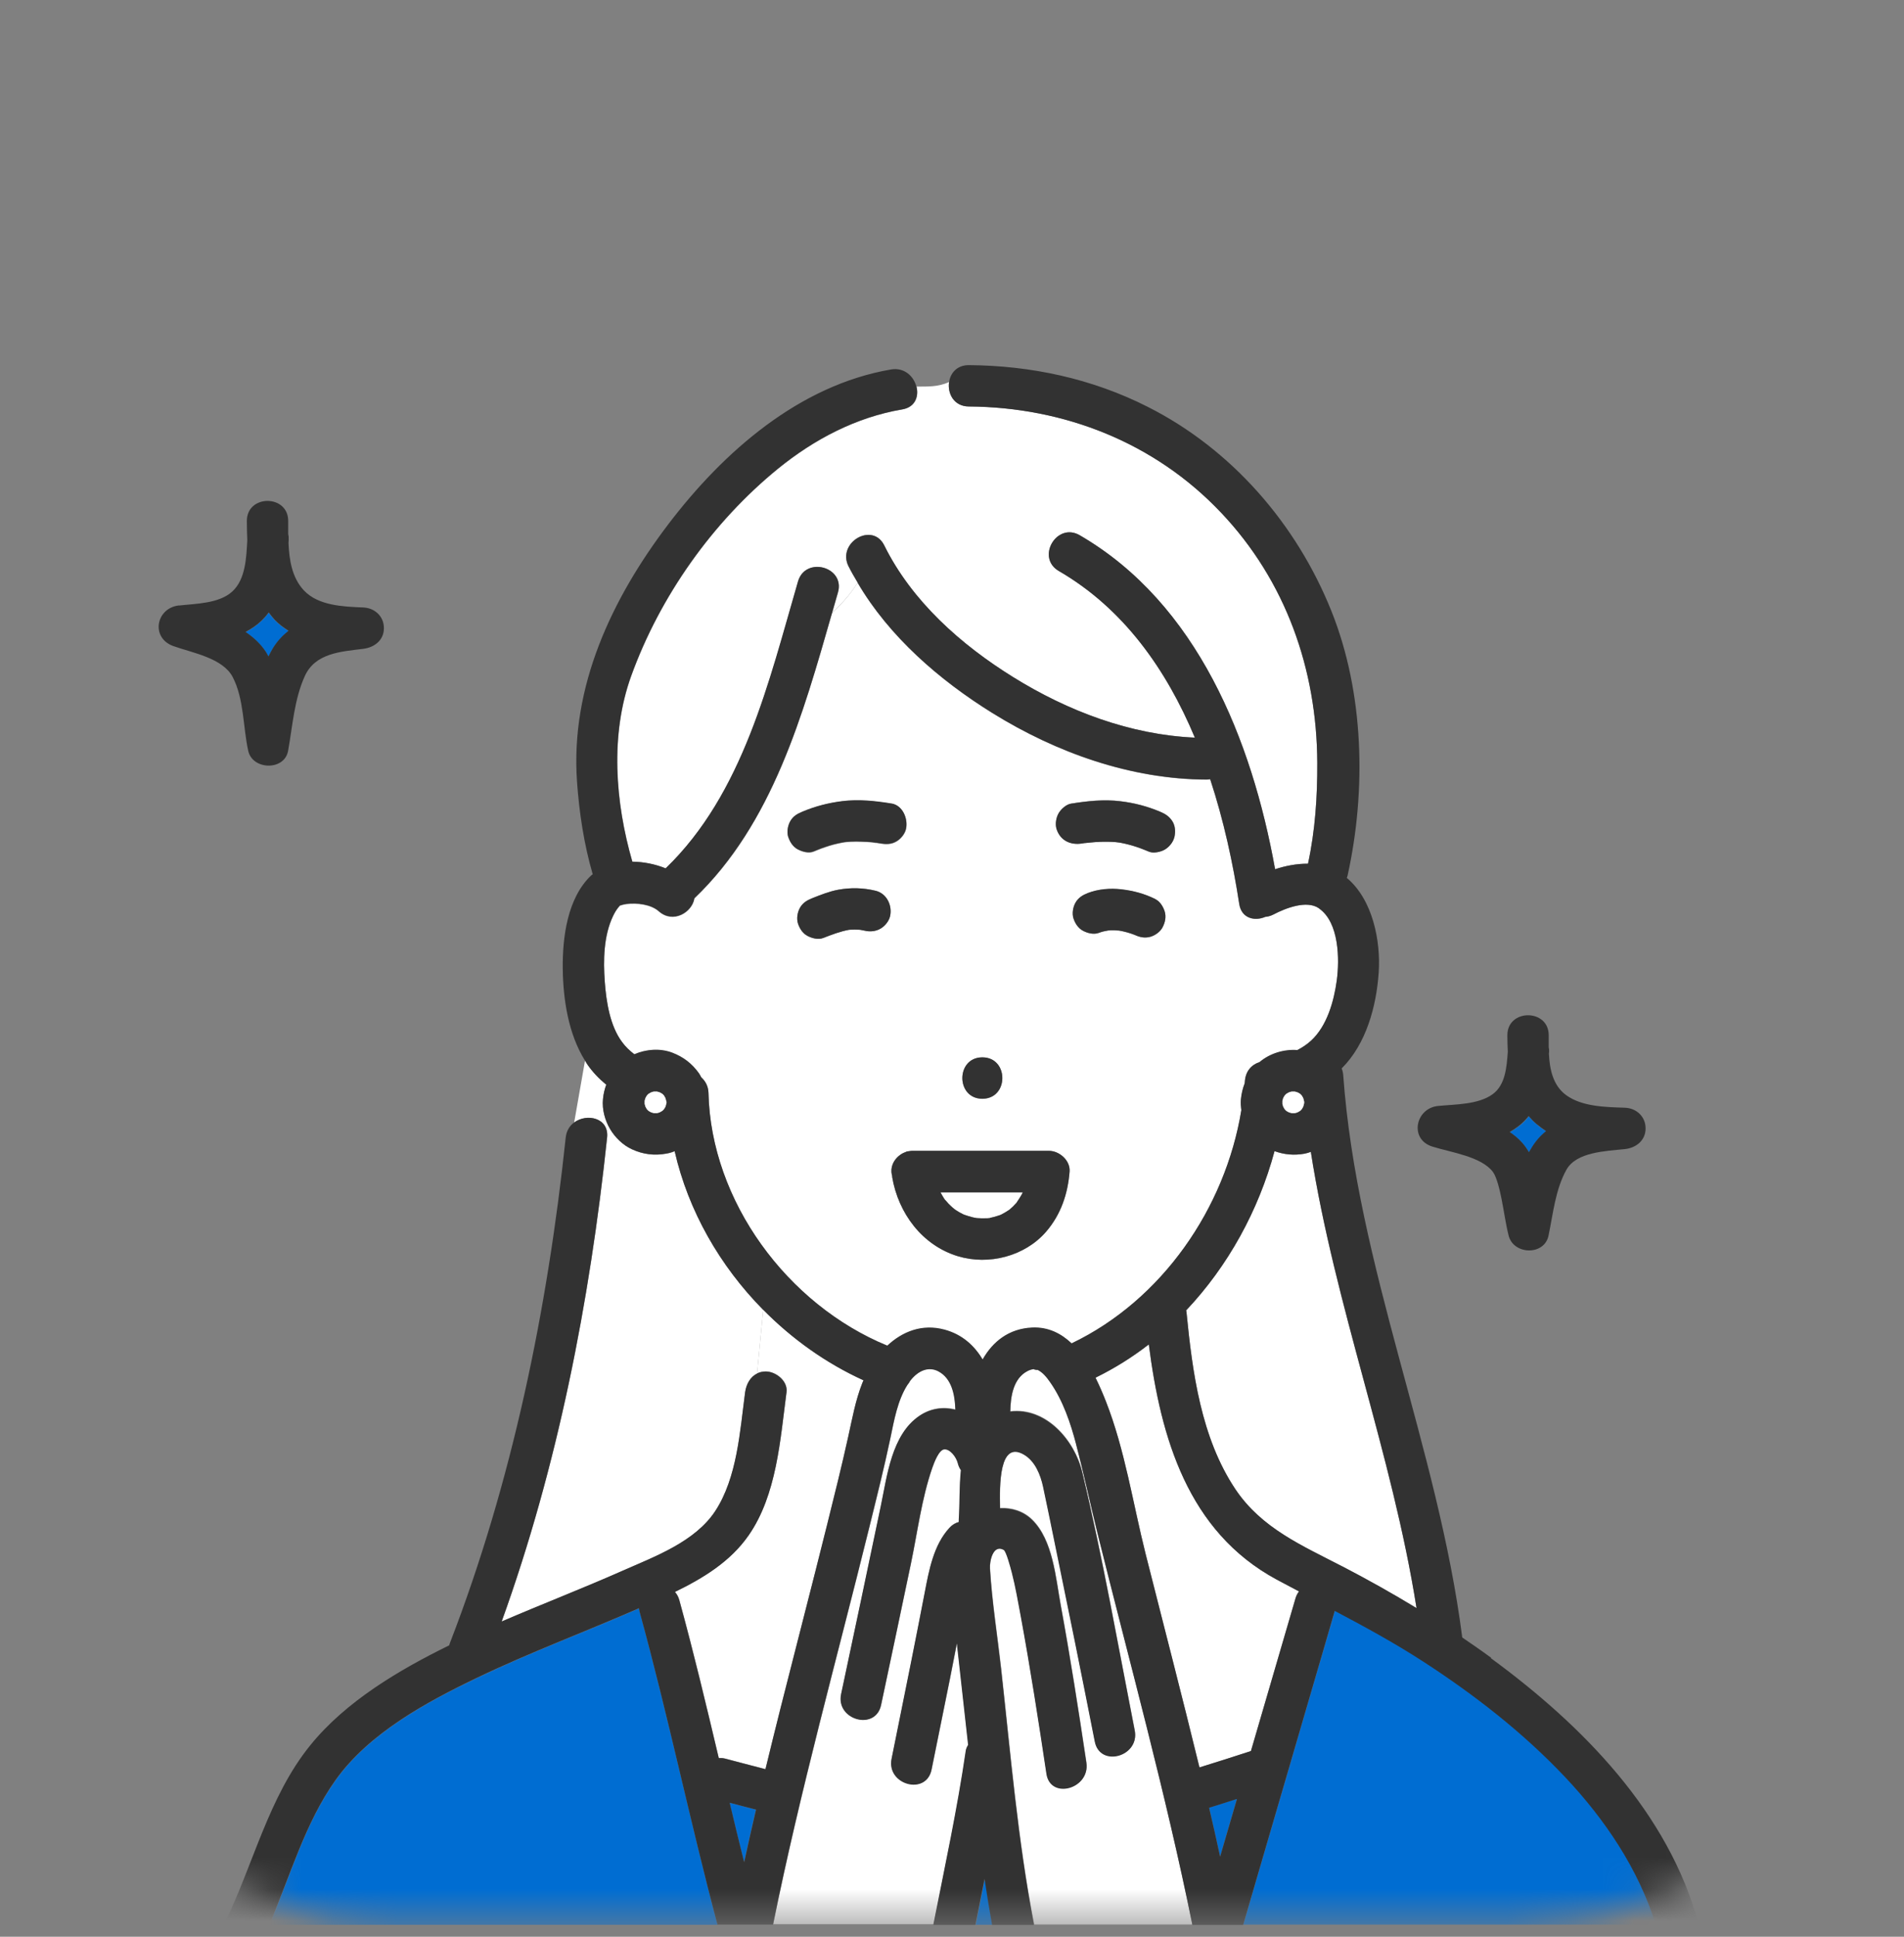 <svg width="60" height="61" viewBox="0 0 60 61" fill="none" xmlns="http://www.w3.org/2000/svg">
<rect x="0" y="0" width="60" height="61" fill="#808080" stroke="none"/>
<mask id="mask0_1932_31526" style="mask-type:alpha" maskUnits="userSpaceOnUse" x="0" y="0" width="60" height="61">
<rect y="0.5" width="60" height="60" rx="12" fill="#F2F9FE"/>
</mask>
<g mask="url(#mask0_1932_31526)">
<path d="M41.308 36.281C41.242 36.304 41.172 36.327 41.103 36.339C40.776 36.397 40.468 36.368 40.164 36.258C39.663 38.12 38.702 39.875 37.378 41.274C37.381 41.292 37.387 41.309 37.389 41.327C37.575 43.221 37.847 45.286 38.93 46.905C39.756 48.139 41.033 48.68 42.305 49.341C43.096 49.752 43.878 50.189 44.639 50.653C43.872 45.798 42.067 41.138 41.308 36.284V36.281Z" fill="white"/>
<path d="M38.102 56.934C38.223 57.447 38.336 57.96 38.449 58.472C38.626 57.867 38.803 57.262 38.979 56.656C38.687 56.749 38.394 56.844 38.102 56.934Z" fill="#006DD2"/>
<path d="M36.202 42.344C35.681 42.749 35.119 43.1 34.523 43.392C34.647 43.647 34.757 43.902 34.85 44.137C35.449 45.663 35.701 47.352 36.101 48.939C36.666 51.181 37.251 53.419 37.798 55.667C38.34 55.499 38.882 55.328 39.42 55.152C39.89 53.547 40.356 51.945 40.825 50.341C40.851 50.254 40.889 50.184 40.935 50.123C40.698 49.999 40.46 49.874 40.226 49.747C37.433 48.235 36.579 45.284 36.202 42.344Z" fill="white"/>
<path d="M23.823 56.998C23.545 56.926 23.27 56.854 22.992 56.781C23.14 57.404 23.293 58.027 23.447 58.649C23.569 58.099 23.693 57.549 23.821 56.998H23.823Z" fill="#006DD2"/>
<path d="M7.738 19.911C7.984 20.076 8.205 20.276 8.376 20.534C8.407 20.583 8.431 20.632 8.46 20.681C8.5 20.597 8.543 20.513 8.593 20.432C8.735 20.203 8.906 20.024 9.091 19.873C8.935 19.775 8.784 19.662 8.651 19.523C8.581 19.45 8.526 19.372 8.468 19.297C8.402 19.387 8.326 19.474 8.242 19.555C8.089 19.702 7.918 19.818 7.738 19.911Z" fill="#006DD2"/>
<path d="M31.2 38.371C31.2 38.371 31.157 38.377 31.128 38.383C31.16 38.383 31.195 38.38 31.2 38.371Z" fill="white"/>
<path d="M29.644 37.557C29.681 37.62 29.713 37.687 29.756 37.751C29.765 37.765 29.777 37.78 29.785 37.791C29.823 37.826 29.855 37.872 29.893 37.91C29.936 37.953 29.98 37.997 30.023 38.035C30.035 38.046 30.081 38.081 30.098 38.095C30.116 38.107 30.136 38.118 30.142 38.124C30.179 38.15 30.217 38.173 30.258 38.194C30.301 38.22 30.347 38.24 30.394 38.263C30.394 38.263 30.394 38.263 30.399 38.263C30.481 38.289 30.562 38.318 30.646 38.339C30.689 38.35 30.73 38.356 30.773 38.365C30.785 38.365 30.799 38.368 30.799 38.368C30.886 38.373 30.97 38.376 31.057 38.373C31.066 38.373 31.095 38.373 31.127 38.373C31.132 38.373 31.127 38.373 31.138 38.37C31.155 38.368 31.173 38.365 31.193 38.362C31.283 38.344 31.373 38.321 31.457 38.292C31.48 38.284 31.503 38.275 31.526 38.269C31.535 38.269 31.538 38.266 31.544 38.263C31.561 38.252 31.578 38.24 31.59 38.237C31.668 38.197 31.738 38.15 31.813 38.104C31.819 38.104 31.819 38.101 31.822 38.098C31.825 38.098 31.825 38.095 31.83 38.09C31.862 38.06 31.897 38.032 31.929 38C31.966 37.965 32.001 37.924 32.036 37.887C32.042 37.878 32.05 37.872 32.056 37.864C32.105 37.782 32.163 37.707 32.207 37.626C32.218 37.603 32.233 37.577 32.245 37.551H29.652L29.644 37.557Z" fill="white"/>
<path d="M47.857 35.476C47.767 35.545 47.675 35.606 47.579 35.661C47.718 35.757 47.849 35.864 47.964 35.991C48.048 36.087 48.121 36.188 48.184 36.295C48.248 36.18 48.318 36.07 48.399 35.962C48.497 35.835 48.607 35.728 48.723 35.632C48.622 35.569 48.526 35.499 48.434 35.418C48.338 35.337 48.257 35.25 48.179 35.16C48.086 35.273 47.985 35.38 47.86 35.476H47.857Z" fill="#006DD2"/>
<path d="M24.051 41.249L23.857 43.256C23.938 43.216 24.031 43.193 24.135 43.193C24.454 43.195 24.833 43.494 24.787 43.844C24.59 45.333 24.48 47.077 23.593 48.354C23.017 49.182 22.163 49.703 21.27 50.135C21.331 50.205 21.381 50.289 21.41 50.399C21.864 52.047 22.258 53.706 22.652 55.369C22.719 55.366 22.785 55.369 22.852 55.386C23.275 55.502 23.701 55.609 24.123 55.719C24.28 55.071 24.442 54.422 24.604 53.773C25.088 51.858 25.589 49.947 26.064 48.029C26.293 47.105 26.525 46.181 26.73 45.255C26.858 44.681 26.959 44.105 27.176 43.554C27.188 43.526 27.2 43.497 27.214 43.471C26.035 42.935 24.963 42.17 24.051 41.246V41.249Z" fill="white"/>
<path d="M21.262 36.262C21.178 36.297 21.091 36.323 21.004 36.337C20.622 36.407 20.268 36.364 19.915 36.201C19.631 36.071 19.388 35.833 19.228 35.567C19.066 35.295 18.974 34.944 19.002 34.629C19.017 34.463 19.055 34.313 19.107 34.168C18.878 33.983 18.669 33.765 18.501 33.516C18.478 33.482 18.458 33.441 18.435 33.406L18.093 35.358C18.496 35.057 19.199 35.211 19.133 35.831C18.588 40.992 17.577 46.179 15.81 51.074C17.079 50.53 18.371 50.029 19.634 49.47C20.642 49.024 21.902 48.563 22.539 47.599C23.234 46.541 23.321 45.07 23.483 43.853C23.518 43.602 23.64 43.37 23.857 43.266L24.051 41.258C22.69 39.88 21.693 38.145 21.262 36.262Z" fill="white"/>
<path d="M41.567 28.614C41.179 28.342 40.51 28.606 40.136 28.803C40.046 28.849 39.959 28.872 39.872 28.881C39.536 29.026 39.119 28.93 39.05 28.473C38.853 27.186 38.563 25.846 38.134 24.545C38.1 24.551 38.062 24.557 38.021 24.557C35.632 24.548 33.286 23.711 31.27 22.46C29.613 21.431 28.023 20.061 27.023 18.355C26.8 18.723 26.514 19.024 26.218 19.32C25.3 22.52 24.347 25.944 21.882 28.302C21.813 28.745 21.21 29.107 20.761 28.71C20.509 28.487 20.063 28.438 19.739 28.481C19.675 28.49 19.611 28.504 19.551 28.525C19.545 28.525 19.542 28.525 19.539 28.528C19.539 28.528 19.539 28.53 19.533 28.533C19.444 28.626 19.374 28.742 19.319 28.861C19.021 29.486 19.009 30.254 19.058 30.932C19.102 31.551 19.221 32.322 19.606 32.834C19.716 32.979 19.846 33.107 19.991 33.217C20.367 33.055 20.808 33.029 21.184 33.168C21.535 33.298 21.807 33.509 22.024 33.813C22.053 33.854 22.076 33.9 22.1 33.944C22.236 34.063 22.323 34.231 22.326 34.428C22.404 37.851 24.816 41.104 27.962 42.395C28.44 41.949 29.06 41.7 29.767 41.892C30.323 42.042 30.705 42.393 30.966 42.83C31.284 42.268 31.791 41.857 32.533 41.825C33.034 41.805 33.439 42.007 33.769 42.323C36.611 40.962 38.609 38.074 39.119 34.975C39.102 34.862 39.093 34.746 39.105 34.636C39.122 34.456 39.163 34.288 39.223 34.132C39.223 34.112 39.229 34.089 39.229 34.068C39.249 33.758 39.429 33.553 39.693 33.463C40.014 33.191 40.457 33.055 40.88 33.087C41.034 33.005 41.181 32.91 41.312 32.791C41.819 32.331 42.036 31.546 42.126 30.891C42.215 30.222 42.201 29.066 41.57 28.623L41.567 28.614ZM30.957 33.307C31.797 33.307 31.797 34.61 30.957 34.61C30.117 34.61 30.117 33.307 30.957 33.307ZM24.84 26.367C24.788 26.21 24.822 26.005 24.906 25.866C24.999 25.706 25.132 25.634 25.294 25.567C25.697 25.397 26.102 25.292 26.54 25.24C27.061 25.177 27.583 25.234 28.098 25.316C28.457 25.373 28.625 25.805 28.553 26.118C28.518 26.274 28.388 26.428 28.255 26.506C28.092 26.602 27.93 26.602 27.753 26.573C27.719 26.567 27.681 26.561 27.646 26.555C27.493 26.549 27.597 26.546 27.638 26.555C27.638 26.555 27.643 26.555 27.646 26.555C27.649 26.555 27.652 26.555 27.655 26.555C27.597 26.555 27.539 26.541 27.484 26.535C27.371 26.523 27.258 26.517 27.142 26.515C27.038 26.512 26.934 26.515 26.829 26.515C26.777 26.515 26.725 26.52 26.673 26.526C26.659 26.526 26.627 26.532 26.601 26.535C26.575 26.538 26.549 26.544 26.537 26.546C26.491 26.555 26.444 26.564 26.398 26.575C26.311 26.596 26.227 26.616 26.143 26.642C25.975 26.694 25.81 26.755 25.645 26.825C25.488 26.891 25.286 26.833 25.144 26.758C24.993 26.68 24.895 26.526 24.845 26.37L24.84 26.367ZM28.049 28.858C28.014 29.014 27.884 29.168 27.751 29.246C27.6 29.333 27.415 29.353 27.25 29.312C27.2 29.301 27.154 29.292 27.105 29.284C26.989 29.272 26.873 29.272 26.757 29.284C26.476 29.336 26.212 29.437 25.946 29.541C25.787 29.605 25.59 29.553 25.445 29.475C25.294 29.396 25.196 29.243 25.147 29.087C25.095 28.93 25.129 28.724 25.213 28.585C25.306 28.429 25.439 28.351 25.601 28.287C25.865 28.183 26.131 28.076 26.412 28.024C26.812 27.951 27.197 27.96 27.594 28.055C27.948 28.142 28.127 28.522 28.049 28.858ZM32.964 38.798C32.295 39.572 31.16 39.861 30.189 39.569C29.06 39.227 28.307 38.213 28.116 37.075C28.116 37.066 28.116 37.057 28.116 37.046C28.104 36.999 28.095 36.95 28.092 36.901C28.084 36.713 28.176 36.539 28.312 36.42C28.33 36.403 28.347 36.391 28.367 36.377C28.422 36.339 28.48 36.31 28.541 36.287C28.553 36.284 28.559 36.275 28.57 36.273C28.582 36.273 28.593 36.27 28.602 36.267C28.622 36.261 28.64 36.261 28.66 36.258C28.674 36.258 28.689 36.255 28.703 36.252C28.718 36.252 28.73 36.249 28.744 36.249H33.054C33.384 36.249 33.732 36.551 33.706 36.901C33.651 37.605 33.431 38.257 32.964 38.798ZM36.637 29.211C36.562 29.353 36.399 29.469 36.249 29.509C36.081 29.556 35.919 29.524 35.765 29.451C35.603 29.388 35.435 29.341 35.264 29.312C35.151 29.304 35.038 29.301 34.925 29.31C34.824 29.327 34.725 29.347 34.63 29.385C34.467 29.446 34.273 29.396 34.129 29.318C33.978 29.24 33.88 29.087 33.83 28.93C33.778 28.774 33.813 28.568 33.897 28.429C33.987 28.273 34.123 28.192 34.285 28.131C34.612 28.006 34.992 27.974 35.339 28.015C35.719 28.061 36.06 28.151 36.405 28.319C36.556 28.391 36.654 28.554 36.703 28.707C36.759 28.875 36.718 29.058 36.637 29.208V29.211ZM37.008 26.367C36.973 26.523 36.843 26.677 36.709 26.755C36.582 26.83 36.35 26.882 36.208 26.822C36.04 26.752 35.869 26.686 35.696 26.633C35.612 26.607 35.525 26.587 35.438 26.567C35.391 26.555 35.345 26.546 35.296 26.538C35.287 26.538 35.273 26.535 35.255 26.532C35.223 26.529 35.174 26.523 35.157 26.52C35.105 26.517 35.053 26.512 35 26.512C34.896 26.506 34.792 26.506 34.688 26.512C34.572 26.515 34.459 26.523 34.346 26.535C34.317 26.535 34.288 26.541 34.262 26.544C34.253 26.544 34.224 26.549 34.21 26.549C34.204 26.549 34.195 26.549 34.192 26.549C34.16 26.555 34.132 26.558 34.1 26.564C33.737 26.622 33.416 26.474 33.297 26.109C33.248 25.953 33.28 25.747 33.364 25.608C33.439 25.481 33.601 25.333 33.752 25.31C34.268 25.226 34.789 25.168 35.31 25.234C35.745 25.287 36.15 25.394 36.556 25.562C36.721 25.631 36.845 25.709 36.944 25.86C37.039 26.008 37.048 26.196 37.011 26.361L37.008 26.367Z" fill="white"/>
<path d="M26.739 17.836C26.369 17.085 27.493 16.425 27.866 17.178C28.735 18.936 30.288 20.309 31.933 21.329C33.653 22.395 35.62 23.142 37.653 23.232C36.753 21.082 35.403 19.162 33.367 17.983C32.64 17.563 33.297 16.437 34.024 16.857C37.729 19.003 39.449 23.307 40.182 27.376C40.518 27.266 40.871 27.2 41.219 27.203C41.445 26.166 41.514 25.077 41.511 24.019C41.5 21.077 40.515 18.29 38.476 16.141C36.391 13.943 33.54 12.822 30.528 12.802C30.059 12.799 29.853 12.39 29.908 12.031C29.566 12.193 29.225 12.173 28.883 12.176C28.964 12.486 28.845 12.828 28.437 12.897C26.983 13.143 25.662 13.839 24.524 14.762C22.456 16.445 20.799 18.788 19.892 21.297C19.226 23.145 19.388 25.268 19.93 27.142C20.289 27.148 20.651 27.22 20.981 27.353C23.429 24.995 24.237 21.471 25.152 18.316C25.387 17.511 26.644 17.856 26.409 18.664C26.349 18.878 26.285 19.093 26.224 19.31C26.519 19.014 26.809 18.713 27.029 18.345C26.931 18.177 26.829 18.006 26.742 17.833L26.739 17.836Z" fill="white"/>
<path d="M30.746 60.624H31.273C31.186 60.143 31.108 59.66 31.036 59.176C30.94 59.66 30.842 60.14 30.746 60.624Z" fill="#006DD2"/>
<path d="M33.919 45.489C33.743 44.809 33.499 44.096 33.094 43.517C32.984 43.363 32.865 43.21 32.694 43.129C32.712 43.149 32.535 43.117 32.599 43.105C32.506 43.123 32.454 43.134 32.381 43.172C31.938 43.404 31.848 43.96 31.84 44.447C32.958 44.313 33.864 45.339 34.111 46.373C34.754 49.055 35.228 51.789 35.761 54.494C35.924 55.314 34.667 55.664 34.504 54.842C34.093 52.75 33.673 50.659 33.239 48.571C33.117 47.983 33.001 47.395 32.874 46.81C32.793 46.439 32.627 46.011 32.274 45.805C31.489 45.344 31.501 46.761 31.518 47.493C31.883 47.479 32.251 47.583 32.532 47.861C33.184 48.504 33.27 49.683 33.427 50.535C33.731 52.186 33.989 53.848 34.238 55.508C34.362 56.33 33.105 56.681 32.981 55.855C32.732 54.196 32.474 52.533 32.17 50.882C32.086 50.425 32.008 49.961 31.889 49.512C31.843 49.339 31.712 48.843 31.634 48.803C31.292 48.617 31.185 49.176 31.2 49.391C31.263 50.451 31.437 51.514 31.553 52.568C31.851 55.241 32.077 57.944 32.584 60.585C32.584 60.597 32.584 60.605 32.584 60.614H37.575C36.735 56.467 35.605 52.386 34.586 48.281C34.354 47.352 34.154 46.413 33.913 45.489H33.919Z" fill="white"/>
<path d="M30.441 55.13C30.45 55.061 30.479 55.003 30.516 54.948C30.398 53.879 30.279 52.813 30.16 51.745C30.088 52.109 30.018 52.474 29.946 52.839C29.752 53.804 29.558 54.768 29.361 55.73C29.193 56.553 27.936 56.202 28.104 55.382C28.315 54.354 28.521 53.326 28.726 52.298C28.868 51.58 29.01 50.861 29.149 50.143C29.282 49.445 29.427 48.654 29.923 48.115C30.015 48.014 30.117 47.959 30.221 47.93C30.221 47.904 30.218 47.881 30.221 47.855C30.253 47.374 30.233 46.818 30.288 46.294C30.247 46.233 30.212 46.166 30.192 46.082C30.137 45.868 29.94 45.627 29.766 45.639C29.595 45.653 29.448 46.047 29.381 46.233C29.048 47.197 28.918 48.252 28.709 49.248C28.399 50.731 28.083 52.211 27.77 53.694C27.597 54.516 26.34 54.166 26.514 53.346C26.933 51.377 27.348 49.404 27.762 47.432C27.959 46.485 28.101 45.173 28.984 44.582C29.343 44.341 29.743 44.298 30.114 44.391C30.099 43.921 30.001 43.403 29.575 43.18C29.282 43.026 28.952 43.142 28.686 43.484C28.663 43.533 28.631 43.577 28.596 43.617C28.289 44.107 28.182 44.721 28.066 45.277C27.869 46.215 27.637 47.142 27.406 48.072C26.374 52.246 25.222 56.39 24.367 60.605H29.43C29.43 60.605 29.43 60.584 29.43 60.576C29.789 58.76 30.177 56.952 30.447 55.119L30.441 55.13Z" fill="white"/>
<path d="M44.86 52.325C43.953 51.737 43.015 51.228 42.068 50.727C41.94 51.161 41.813 51.596 41.688 52.03C40.851 54.895 40.017 57.756 39.18 60.618H52.188C51.635 58.851 50.586 57.293 49.314 55.949C47.994 54.553 46.467 53.368 44.86 52.325Z" fill="#006DD2"/>
<path d="M20.138 50.66C18.446 51.396 16.717 52.045 15.052 52.841C13.45 53.609 11.631 54.59 10.577 56.071C9.612 57.426 9.152 59.092 8.488 60.624H22.611C21.74 57.348 21.053 54.026 20.155 50.759C20.146 50.724 20.144 50.692 20.138 50.66Z" fill="#006DD2"/>
<path d="M37.008 26.365C37.045 26.197 37.036 26.011 36.941 25.864C36.842 25.71 36.718 25.635 36.553 25.565C36.15 25.395 35.745 25.29 35.307 25.238C34.786 25.174 34.264 25.232 33.749 25.313C33.598 25.337 33.433 25.487 33.361 25.612C33.28 25.751 33.245 25.956 33.294 26.113C33.413 26.478 33.734 26.625 34.096 26.567C34.128 26.562 34.157 26.559 34.189 26.553C34.192 26.553 34.201 26.553 34.207 26.553C34.224 26.553 34.25 26.547 34.259 26.547C34.288 26.544 34.317 26.541 34.343 26.539C34.456 26.527 34.572 26.518 34.684 26.515C34.789 26.512 34.893 26.512 34.997 26.515C35.049 26.515 35.102 26.521 35.154 26.524C35.171 26.524 35.22 26.53 35.252 26.536C35.27 26.536 35.284 26.541 35.293 26.541C35.339 26.55 35.385 26.559 35.435 26.57C35.522 26.591 35.606 26.611 35.693 26.637C35.866 26.689 36.037 26.753 36.205 26.825C36.35 26.886 36.579 26.834 36.706 26.759C36.842 26.68 36.97 26.524 37.005 26.371L37.008 26.365Z" fill="#323232"/>
<path d="M28.098 25.307C27.582 25.223 27.061 25.166 26.539 25.232C26.105 25.287 25.699 25.391 25.294 25.559C25.129 25.629 24.998 25.698 24.906 25.858C24.825 25.997 24.79 26.202 24.839 26.359C24.891 26.515 24.987 26.669 25.137 26.747C25.279 26.822 25.482 26.88 25.639 26.814C25.801 26.744 25.966 26.683 26.137 26.631C26.221 26.605 26.308 26.582 26.392 26.564C26.438 26.553 26.484 26.544 26.531 26.535C26.542 26.535 26.568 26.53 26.594 26.524C26.62 26.521 26.655 26.518 26.667 26.515C26.719 26.509 26.771 26.506 26.823 26.504C26.927 26.498 27.032 26.498 27.136 26.504C27.249 26.506 27.362 26.515 27.478 26.524C27.536 26.53 27.594 26.541 27.649 26.544C27.646 26.544 27.643 26.544 27.64 26.544C27.675 26.55 27.712 26.556 27.747 26.562C27.927 26.59 28.089 26.59 28.248 26.495C28.384 26.417 28.512 26.26 28.547 26.107C28.619 25.794 28.451 25.363 28.092 25.305L28.098 25.307Z" fill="#323232"/>
<path d="M27.643 26.555C27.643 26.555 27.637 26.555 27.634 26.555C27.591 26.549 27.486 26.549 27.643 26.555Z" fill="#323232"/>
<path d="M30.956 33.301C30.116 33.301 30.116 34.604 30.956 34.604C31.796 34.604 31.796 33.301 30.956 33.301Z" fill="#323232"/>
<path d="M46.991 52.215C46.693 51.994 46.386 51.783 46.079 51.574C45.311 45.582 42.765 39.902 42.328 33.857C42.322 33.782 42.305 33.712 42.279 33.652C43.052 32.884 43.373 31.697 43.446 30.639C43.515 29.64 43.261 28.337 42.441 27.65C42.45 27.624 42.461 27.601 42.467 27.572C43.061 24.881 42.985 21.814 41.957 19.248C40.859 16.508 38.817 14.15 36.17 12.815C34.418 11.926 32.489 11.514 30.528 11.5C30.157 11.5 29.951 11.749 29.908 12.033C29.853 12.392 30.058 12.8 30.528 12.803C33.54 12.824 36.39 13.942 38.475 16.143C40.515 18.292 41.496 21.078 41.511 24.021C41.517 25.081 41.444 26.167 41.218 27.204C40.871 27.201 40.517 27.268 40.181 27.378C39.449 23.309 37.728 19.005 34.024 16.858C33.297 16.438 32.639 17.562 33.366 17.985C35.402 19.164 36.752 21.081 37.653 23.233C35.62 23.143 33.653 22.399 31.932 21.33C30.287 20.311 28.735 18.938 27.866 17.18C27.495 16.427 26.368 17.087 26.739 17.837C26.826 18.014 26.927 18.182 27.026 18.35C27.124 18.188 27.211 18.017 27.275 17.823C27.211 18.017 27.121 18.188 27.026 18.35C28.025 20.056 29.615 21.426 31.272 22.454C33.288 23.705 35.634 24.542 38.024 24.551C38.064 24.551 38.099 24.545 38.137 24.54C38.562 25.837 38.855 27.178 39.052 28.467C39.121 28.925 39.538 29.02 39.874 28.875C39.959 28.87 40.048 28.844 40.138 28.797C40.512 28.603 41.184 28.337 41.569 28.609C42.2 29.052 42.215 30.208 42.125 30.877C42.035 31.531 41.818 32.316 41.311 32.777C41.181 32.896 41.036 32.991 40.88 33.072C40.457 33.04 40.014 33.177 39.692 33.449C39.428 33.536 39.252 33.741 39.229 34.054C39.229 34.074 39.223 34.098 39.223 34.118C39.162 34.274 39.121 34.442 39.104 34.622C39.093 34.732 39.104 34.848 39.118 34.961C38.612 38.057 36.613 40.948 33.769 42.309C33.439 41.996 33.033 41.79 32.532 41.811C31.791 41.843 31.284 42.254 30.965 42.816C30.704 42.378 30.322 42.028 29.766 41.877C29.059 41.686 28.439 41.935 27.961 42.381C24.816 41.09 22.403 37.834 22.325 34.413C22.319 34.216 22.232 34.048 22.099 33.93C22.076 33.886 22.053 33.84 22.024 33.799C21.806 33.495 21.534 33.287 21.184 33.153C20.807 33.011 20.367 33.04 19.99 33.203C19.846 33.093 19.712 32.968 19.605 32.82C19.22 32.308 19.104 31.537 19.058 30.917C19.008 30.24 19.02 29.472 19.318 28.846C19.373 28.731 19.443 28.615 19.533 28.519C19.535 28.516 19.535 28.516 19.538 28.513C19.544 28.513 19.544 28.513 19.55 28.511C19.611 28.49 19.675 28.476 19.738 28.467C20.06 28.427 20.509 28.473 20.761 28.696C21.21 29.096 21.812 28.731 21.882 28.288C24.347 25.93 25.299 22.509 26.218 19.306C25.774 19.752 25.323 20.189 25.102 20.858C25.326 20.192 25.774 19.752 26.218 19.306C26.279 19.088 26.342 18.874 26.403 18.66C26.638 17.852 25.381 17.507 25.146 18.312C24.228 21.464 23.42 24.991 20.975 27.349C20.648 27.216 20.283 27.143 19.924 27.138C19.382 25.264 19.22 23.141 19.886 21.293C20.793 18.784 22.449 16.441 24.517 14.758C25.656 13.832 26.977 13.139 28.431 12.893C28.839 12.824 28.958 12.482 28.877 12.172C28.486 12.175 28.098 12.215 27.706 12.606C28.098 12.215 28.486 12.178 28.877 12.172C28.793 11.853 28.5 11.567 28.083 11.636C25.181 12.131 22.794 14.234 21.065 16.505C19.281 18.851 17.971 21.617 18.183 24.618C18.252 25.594 18.403 26.593 18.678 27.537C18.667 27.546 18.652 27.552 18.64 27.563C17.876 28.276 17.722 29.53 17.734 30.515C17.745 31.474 17.911 32.568 18.432 33.4C18.455 33.437 18.475 33.475 18.499 33.51C18.669 33.759 18.875 33.973 19.104 34.161C19.052 34.306 19.014 34.457 19 34.622C18.968 34.941 19.063 35.288 19.226 35.56C19.385 35.827 19.628 36.064 19.912 36.195C20.265 36.357 20.619 36.4 21.001 36.331C21.088 36.316 21.175 36.29 21.259 36.255C21.688 38.138 22.687 39.873 24.048 41.252C24.961 42.176 26.032 42.94 27.211 43.476C27.2 43.505 27.185 43.531 27.174 43.56C26.956 44.108 26.855 44.687 26.727 45.26C26.522 46.19 26.29 47.114 26.061 48.035C25.583 49.952 25.085 51.864 24.602 53.779C24.439 54.427 24.277 55.076 24.121 55.725C23.695 55.615 23.272 55.505 22.849 55.392C22.785 55.374 22.716 55.372 22.649 55.374C22.255 53.712 21.858 52.049 21.407 50.404C21.378 50.297 21.328 50.21 21.268 50.141C22.16 49.706 23.014 49.188 23.591 48.359C24.477 47.085 24.587 45.339 24.784 43.85C24.83 43.499 24.451 43.201 24.132 43.198C24.025 43.198 23.932 43.221 23.854 43.262C23.64 43.369 23.515 43.598 23.48 43.85C23.318 45.066 23.231 46.538 22.536 47.595C21.899 48.559 20.642 49.02 19.631 49.466C18.368 50.025 17.076 50.523 15.808 51.07C17.575 46.175 18.585 40.988 19.13 35.827C19.197 35.207 18.493 35.053 18.09 35.355C17.951 35.459 17.85 35.615 17.827 35.827C17.256 41.234 16.141 46.677 14.174 51.76C14.165 51.78 14.163 51.8 14.157 51.821C12.581 52.594 10.901 53.584 9.783 54.963C8.451 56.602 7.982 58.752 7.055 60.617H8.486C9.146 59.085 9.609 57.419 10.574 56.064C11.628 54.584 13.447 53.602 15.049 52.834C16.712 52.038 18.444 51.392 20.135 50.653C20.141 50.685 20.144 50.717 20.152 50.752C21.053 54.019 21.737 57.344 22.609 60.617H24.358C25.21 56.403 26.365 52.258 27.396 48.084C27.625 47.154 27.86 46.225 28.057 45.289C28.173 44.733 28.28 44.119 28.587 43.63C28.622 43.589 28.651 43.546 28.677 43.496C28.943 43.152 29.273 43.039 29.566 43.192C29.992 43.415 30.09 43.934 30.105 44.403C29.734 44.31 29.334 44.354 28.975 44.594C28.092 45.185 27.953 46.497 27.753 47.444C27.341 49.417 26.924 51.389 26.504 53.359C26.331 54.175 27.588 54.526 27.762 53.706C28.077 52.226 28.39 50.743 28.7 49.26C28.909 48.264 29.039 47.209 29.372 46.245C29.436 46.057 29.586 45.663 29.757 45.651C29.931 45.637 30.131 45.88 30.183 46.094C30.203 46.178 30.238 46.245 30.279 46.306C30.224 46.83 30.244 47.383 30.212 47.867C30.212 47.893 30.212 47.916 30.212 47.942C30.108 47.968 30.006 48.026 29.914 48.128C29.418 48.666 29.273 49.46 29.14 50.155C29.001 50.873 28.862 51.592 28.717 52.31C28.512 53.338 28.303 54.367 28.095 55.395C27.927 56.214 29.184 56.565 29.352 55.742C29.549 54.778 29.743 53.813 29.937 52.852C30.009 52.487 30.082 52.122 30.151 51.757C30.27 52.826 30.389 53.892 30.507 54.96C30.473 55.015 30.444 55.076 30.432 55.143C30.166 56.976 29.774 58.783 29.415 60.599C29.415 60.608 29.415 60.62 29.415 60.629H30.736C30.832 60.145 30.927 59.664 31.026 59.18C31.098 59.664 31.176 60.148 31.263 60.629H32.578C32.578 60.629 32.578 60.608 32.578 60.599C32.069 57.958 31.843 55.256 31.547 52.582C31.428 51.528 31.258 50.462 31.194 49.405C31.179 49.188 31.287 48.632 31.628 48.817C31.706 48.861 31.837 49.353 31.883 49.527C31.999 49.978 32.077 50.439 32.164 50.897C32.468 52.548 32.726 54.21 32.975 55.87C33.1 56.695 34.354 56.345 34.232 55.522C33.983 53.862 33.725 52.2 33.421 50.549C33.265 49.695 33.178 48.516 32.526 47.876C32.245 47.598 31.877 47.493 31.512 47.508C31.495 46.775 31.483 45.359 32.268 45.819C32.619 46.025 32.787 46.454 32.868 46.824C32.995 47.409 33.111 47.997 33.233 48.585C33.664 50.674 34.087 52.762 34.499 54.856C34.661 55.679 35.918 55.331 35.756 54.508C35.226 51.803 34.748 49.069 34.105 46.387C33.859 45.353 32.952 44.328 31.834 44.461C31.843 43.977 31.932 43.418 32.376 43.187C32.448 43.149 32.5 43.134 32.593 43.12C32.526 43.131 32.706 43.163 32.688 43.143C32.859 43.224 32.978 43.375 33.088 43.531C33.496 44.11 33.737 44.826 33.914 45.504C34.157 46.43 34.357 47.369 34.586 48.296C35.605 52.4 36.735 56.481 37.575 60.629H39.174C40.011 57.767 40.845 54.902 41.682 52.041C41.809 51.606 41.937 51.172 42.061 50.737C43.008 51.238 43.947 51.748 44.853 52.336C46.461 53.379 47.987 54.563 49.308 55.959C50.58 57.306 51.628 58.862 52.182 60.629H53.537C52.587 57.089 49.864 54.338 46.982 52.226L46.991 52.215ZM21.001 34.741C20.992 34.781 20.981 34.819 20.969 34.859C20.955 34.885 20.937 34.914 20.92 34.941C20.903 34.958 20.888 34.975 20.871 34.99C20.845 35.007 20.819 35.022 20.79 35.036C20.761 35.045 20.732 35.053 20.7 35.062C20.668 35.062 20.636 35.062 20.604 35.062C20.575 35.056 20.544 35.048 20.515 35.036C20.488 35.022 20.459 35.004 20.433 34.99C20.416 34.972 20.399 34.958 20.384 34.941C20.367 34.914 20.352 34.888 20.338 34.859C20.329 34.83 20.32 34.801 20.312 34.77C20.312 34.738 20.312 34.706 20.312 34.674C20.318 34.645 20.326 34.613 20.338 34.584C20.352 34.558 20.37 34.529 20.384 34.503C20.402 34.486 20.416 34.468 20.433 34.454C20.459 34.437 20.486 34.422 20.515 34.407C20.544 34.399 20.573 34.39 20.604 34.382C20.636 34.382 20.668 34.382 20.7 34.382C20.729 34.387 20.761 34.396 20.79 34.407C20.816 34.422 20.845 34.439 20.871 34.454C20.888 34.471 20.906 34.486 20.92 34.503C20.937 34.529 20.952 34.555 20.966 34.584C20.978 34.622 20.992 34.662 20.998 34.703C20.998 34.709 20.998 34.715 20.998 34.723C20.998 34.729 20.998 34.735 20.998 34.743L21.001 34.741ZM23.449 58.647C23.292 58.025 23.142 57.402 22.994 56.779C23.272 56.852 23.547 56.927 23.825 56.996C23.698 57.547 23.57 58.097 23.452 58.647H23.449ZM40.41 34.674C40.416 34.645 40.425 34.613 40.436 34.584C40.451 34.558 40.468 34.529 40.483 34.503C40.5 34.486 40.515 34.468 40.532 34.454C40.558 34.437 40.584 34.422 40.613 34.407C40.642 34.399 40.671 34.39 40.703 34.382C40.735 34.382 40.767 34.382 40.798 34.382C40.827 34.387 40.859 34.396 40.888 34.407C40.914 34.422 40.943 34.439 40.969 34.454C40.987 34.471 41.004 34.486 41.019 34.503C41.036 34.529 41.05 34.555 41.065 34.584C41.077 34.622 41.091 34.662 41.097 34.703C41.097 34.709 41.097 34.715 41.097 34.723C41.097 34.729 41.097 34.735 41.097 34.743C41.088 34.784 41.077 34.822 41.065 34.862C41.05 34.888 41.033 34.917 41.019 34.943C41.001 34.961 40.987 34.978 40.969 34.993C40.943 35.01 40.917 35.024 40.888 35.039C40.859 35.048 40.83 35.056 40.798 35.065C40.767 35.065 40.735 35.065 40.703 35.065C40.674 35.059 40.645 35.05 40.613 35.039C40.587 35.024 40.558 35.007 40.532 34.993C40.515 34.975 40.497 34.961 40.483 34.943C40.465 34.917 40.451 34.891 40.436 34.862C40.428 34.833 40.419 34.804 40.41 34.773C40.41 34.741 40.41 34.709 40.41 34.677V34.674ZM38.449 58.477C38.337 57.964 38.224 57.451 38.102 56.938C38.394 56.849 38.687 56.753 38.98 56.66C38.803 57.266 38.626 57.871 38.449 58.477ZM40.825 50.34C40.355 51.945 39.889 53.547 39.42 55.151C38.881 55.328 38.339 55.499 37.798 55.667C37.25 53.419 36.668 51.181 36.1 48.939C35.701 47.352 35.449 45.663 34.849 44.136C34.757 43.902 34.649 43.644 34.522 43.392C35.118 43.1 35.68 42.749 36.202 42.344C36.578 45.281 37.43 48.235 40.225 49.747C40.462 49.874 40.7 49.999 40.935 50.123C40.888 50.184 40.851 50.254 40.825 50.34ZM42.305 49.338C41.033 48.678 39.756 48.136 38.93 46.903C37.847 45.283 37.575 43.218 37.389 41.324C37.389 41.307 37.381 41.289 37.378 41.272C38.701 39.873 39.663 38.118 40.164 36.255C40.468 36.365 40.775 36.394 41.103 36.337C41.172 36.325 41.239 36.302 41.308 36.279C42.067 41.133 43.872 45.793 44.639 50.648C43.877 50.184 43.095 49.747 42.305 49.336V49.338Z" fill="#323232"/>
<path d="M21.001 34.7C20.992 34.66 20.981 34.622 20.969 34.582C20.955 34.556 20.937 34.527 20.923 34.501C20.905 34.483 20.891 34.466 20.873 34.451C20.847 34.434 20.821 34.419 20.792 34.405C20.763 34.396 20.734 34.388 20.703 34.379C20.671 34.379 20.639 34.379 20.607 34.379C20.578 34.385 20.546 34.393 20.517 34.405C20.491 34.419 20.462 34.437 20.436 34.451C20.419 34.469 20.401 34.483 20.387 34.501C20.369 34.527 20.355 34.553 20.34 34.582C20.332 34.611 20.323 34.64 20.314 34.671C20.314 34.703 20.314 34.735 20.314 34.767C20.32 34.796 20.329 34.825 20.34 34.857C20.355 34.883 20.372 34.912 20.387 34.938C20.404 34.955 20.419 34.973 20.436 34.987C20.462 35.005 20.488 35.019 20.517 35.033C20.546 35.042 20.575 35.051 20.607 35.06C20.639 35.06 20.671 35.06 20.703 35.06C20.732 35.054 20.761 35.045 20.792 35.033C20.818 35.019 20.847 35.002 20.873 34.987C20.891 34.97 20.908 34.955 20.923 34.938C20.94 34.912 20.955 34.886 20.972 34.857C20.983 34.819 20.995 34.779 21.004 34.738C21.004 34.732 21.004 34.727 21.004 34.718C21.004 34.712 21.004 34.706 21.004 34.697L21.001 34.7Z" fill="white"/>
<path d="M41.099 34.7C41.091 34.66 41.079 34.622 41.068 34.582C41.053 34.556 41.036 34.527 41.021 34.501C41.004 34.483 40.989 34.466 40.972 34.451C40.946 34.434 40.92 34.419 40.891 34.405C40.862 34.396 40.833 34.388 40.801 34.379C40.769 34.379 40.737 34.379 40.706 34.379C40.677 34.385 40.648 34.393 40.616 34.405C40.59 34.419 40.561 34.437 40.535 34.451C40.517 34.469 40.5 34.483 40.486 34.501C40.468 34.527 40.454 34.553 40.439 34.582C40.431 34.611 40.422 34.64 40.413 34.671C40.413 34.703 40.413 34.735 40.413 34.767C40.419 34.796 40.428 34.828 40.439 34.857C40.454 34.883 40.471 34.912 40.486 34.938C40.503 34.955 40.517 34.973 40.535 34.987C40.561 35.005 40.587 35.019 40.616 35.033C40.645 35.042 40.674 35.051 40.706 35.06C40.737 35.06 40.769 35.06 40.801 35.06C40.83 35.054 40.862 35.045 40.891 35.033C40.917 35.019 40.946 35.002 40.972 34.987C40.989 34.97 41.007 34.955 41.021 34.938C41.039 34.912 41.053 34.886 41.068 34.857C41.079 34.819 41.094 34.779 41.099 34.738C41.099 34.732 41.099 34.727 41.099 34.718C41.099 34.712 41.099 34.706 41.099 34.697V34.7Z" fill="white"/>
<path d="M5.636 19.069C4.914 19.153 4.741 20.089 5.462 20.349C6.05 20.561 7.017 20.72 7.333 21.325C7.692 22.012 7.657 22.904 7.822 23.648C7.956 24.256 8.964 24.283 9.079 23.648C9.219 22.872 9.274 22.015 9.607 21.291C9.934 20.569 10.745 20.523 11.446 20.436C11.796 20.393 12.098 20.167 12.098 19.785C12.098 19.402 11.799 19.147 11.446 19.133C10.826 19.107 10.03 19.081 9.575 18.594C9.204 18.197 9.114 17.644 9.091 17.099C9.091 17.068 9.097 17.036 9.097 17.007C9.1 16.94 9.097 16.882 9.082 16.827C9.082 16.683 9.082 16.541 9.082 16.407C9.082 15.567 7.779 15.567 7.779 16.407C7.779 16.61 7.785 16.813 7.793 17.018C7.762 17.549 7.744 18.241 7.321 18.629C6.901 19.014 6.171 19.011 5.638 19.072L5.636 19.069ZM8.651 19.515C8.784 19.654 8.935 19.767 9.091 19.866C8.903 20.016 8.732 20.196 8.593 20.425C8.544 20.506 8.503 20.59 8.46 20.674C8.431 20.624 8.408 20.572 8.376 20.526C8.205 20.268 7.985 20.071 7.738 19.903C7.918 19.808 8.089 19.695 8.242 19.547C8.326 19.466 8.402 19.379 8.468 19.289C8.526 19.364 8.584 19.443 8.651 19.515Z" fill="#323232"/>
<path d="M47.034 34.466C46.574 34.796 45.853 34.779 45.314 34.834C44.604 34.906 44.401 35.885 45.14 36.114C45.725 36.297 46.675 36.424 47.043 36.908C47.165 37.067 47.263 37.487 47.318 37.765C47.396 38.15 47.446 38.538 47.541 38.918C47.695 39.523 48.665 39.555 48.798 38.918C48.943 38.225 49.013 37.467 49.363 36.841C49.676 36.282 50.597 36.256 51.205 36.192C51.556 36.155 51.857 35.92 51.857 35.541C51.857 35.161 51.559 34.901 51.205 34.889C50.609 34.869 49.85 34.86 49.349 34.489C48.937 34.185 48.833 33.678 48.81 33.183C48.81 33.166 48.813 33.148 48.816 33.128C48.819 33.079 48.816 33.029 48.804 32.983C48.804 32.856 48.804 32.728 48.804 32.606C48.804 31.767 47.501 31.767 47.501 32.606C47.501 32.777 47.507 32.951 47.515 33.125C47.48 33.597 47.443 34.171 47.037 34.463L47.034 34.466ZM48.43 35.41C48.523 35.488 48.622 35.561 48.72 35.625C48.604 35.72 48.494 35.827 48.396 35.955C48.315 36.062 48.245 36.172 48.181 36.288C48.118 36.184 48.048 36.079 47.961 35.984C47.848 35.856 47.715 35.749 47.576 35.654C47.672 35.599 47.764 35.538 47.854 35.468C47.979 35.373 48.08 35.265 48.173 35.153C48.248 35.242 48.332 35.329 48.428 35.41H48.43Z" fill="#323232"/>
<path d="M28.743 36.246C28.743 36.246 28.717 36.249 28.703 36.249C28.688 36.249 28.674 36.252 28.659 36.255C28.639 36.255 28.622 36.261 28.601 36.264C28.59 36.264 28.578 36.264 28.569 36.269C28.558 36.272 28.552 36.281 28.54 36.284C28.48 36.304 28.419 36.333 28.367 36.373C28.346 36.388 28.329 36.403 28.311 36.417C28.172 36.539 28.083 36.709 28.091 36.898C28.091 36.947 28.103 36.996 28.115 37.043C28.115 37.051 28.115 37.06 28.115 37.072C28.309 38.21 29.059 39.224 30.188 39.565C31.159 39.858 32.294 39.565 32.963 38.795C33.43 38.256 33.65 37.605 33.705 36.898C33.731 36.547 33.383 36.246 33.053 36.246H28.743ZM31.13 38.372C31.159 38.366 31.202 38.358 31.202 38.361C31.196 38.369 31.165 38.372 31.13 38.372ZM32.048 37.862C32.048 37.862 32.033 37.88 32.028 37.885C31.993 37.923 31.958 37.961 31.921 37.998C31.889 38.03 31.854 38.059 31.822 38.088C31.819 38.091 31.816 38.094 31.813 38.097C31.811 38.097 31.808 38.097 31.805 38.103C31.732 38.149 31.66 38.198 31.582 38.236C31.573 38.242 31.553 38.253 31.535 38.262C31.529 38.262 31.527 38.262 31.518 38.268C31.495 38.274 31.472 38.285 31.448 38.291C31.361 38.32 31.275 38.343 31.185 38.361C31.167 38.363 31.15 38.366 31.13 38.369C31.121 38.369 31.121 38.369 31.118 38.372C31.089 38.372 31.057 38.372 31.049 38.372C30.962 38.375 30.878 38.372 30.791 38.366C30.791 38.366 30.776 38.366 30.765 38.363C30.721 38.355 30.678 38.349 30.637 38.337C30.553 38.317 30.472 38.288 30.391 38.262C30.391 38.262 30.391 38.262 30.385 38.262C30.339 38.239 30.296 38.216 30.249 38.193C30.209 38.169 30.171 38.146 30.133 38.123C30.128 38.12 30.11 38.108 30.09 38.094C30.07 38.08 30.026 38.045 30.015 38.033C29.968 37.993 29.925 37.952 29.884 37.909C29.847 37.871 29.818 37.825 29.777 37.79C29.768 37.775 29.757 37.764 29.748 37.749C29.705 37.688 29.673 37.622 29.635 37.555H32.227C32.216 37.581 32.204 37.605 32.19 37.631C32.144 37.715 32.089 37.79 32.039 37.868L32.048 37.862Z" fill="#323232"/>
<path d="M27.593 28.056C27.196 27.961 26.811 27.952 26.412 28.024C26.131 28.077 25.864 28.184 25.601 28.288C25.438 28.352 25.302 28.43 25.212 28.586C25.131 28.726 25.096 28.931 25.146 29.087C25.198 29.244 25.294 29.397 25.444 29.476C25.589 29.554 25.786 29.603 25.945 29.542C26.209 29.438 26.475 29.337 26.756 29.285C26.872 29.276 26.988 29.276 27.104 29.285C27.153 29.293 27.199 29.302 27.249 29.313C27.417 29.354 27.599 29.337 27.75 29.247C27.886 29.169 28.013 29.012 28.048 28.859C28.123 28.523 27.947 28.143 27.593 28.056Z" fill="#323232"/>
<path d="M36.402 28.313C36.058 28.145 35.716 28.053 35.337 28.009C34.989 27.969 34.612 27.998 34.282 28.125C34.12 28.189 33.984 28.27 33.894 28.424C33.813 28.562 33.778 28.768 33.827 28.924C33.88 29.081 33.975 29.234 34.126 29.313C34.273 29.391 34.468 29.44 34.627 29.379C34.722 29.342 34.821 29.321 34.922 29.304C35.035 29.295 35.148 29.298 35.261 29.307C35.432 29.336 35.6 29.382 35.762 29.446C35.916 29.518 36.075 29.55 36.246 29.504C36.397 29.463 36.562 29.345 36.634 29.206C36.715 29.055 36.753 28.872 36.701 28.704C36.651 28.551 36.553 28.389 36.402 28.316V28.313Z" fill="#323232"/>
</g>
</svg>
